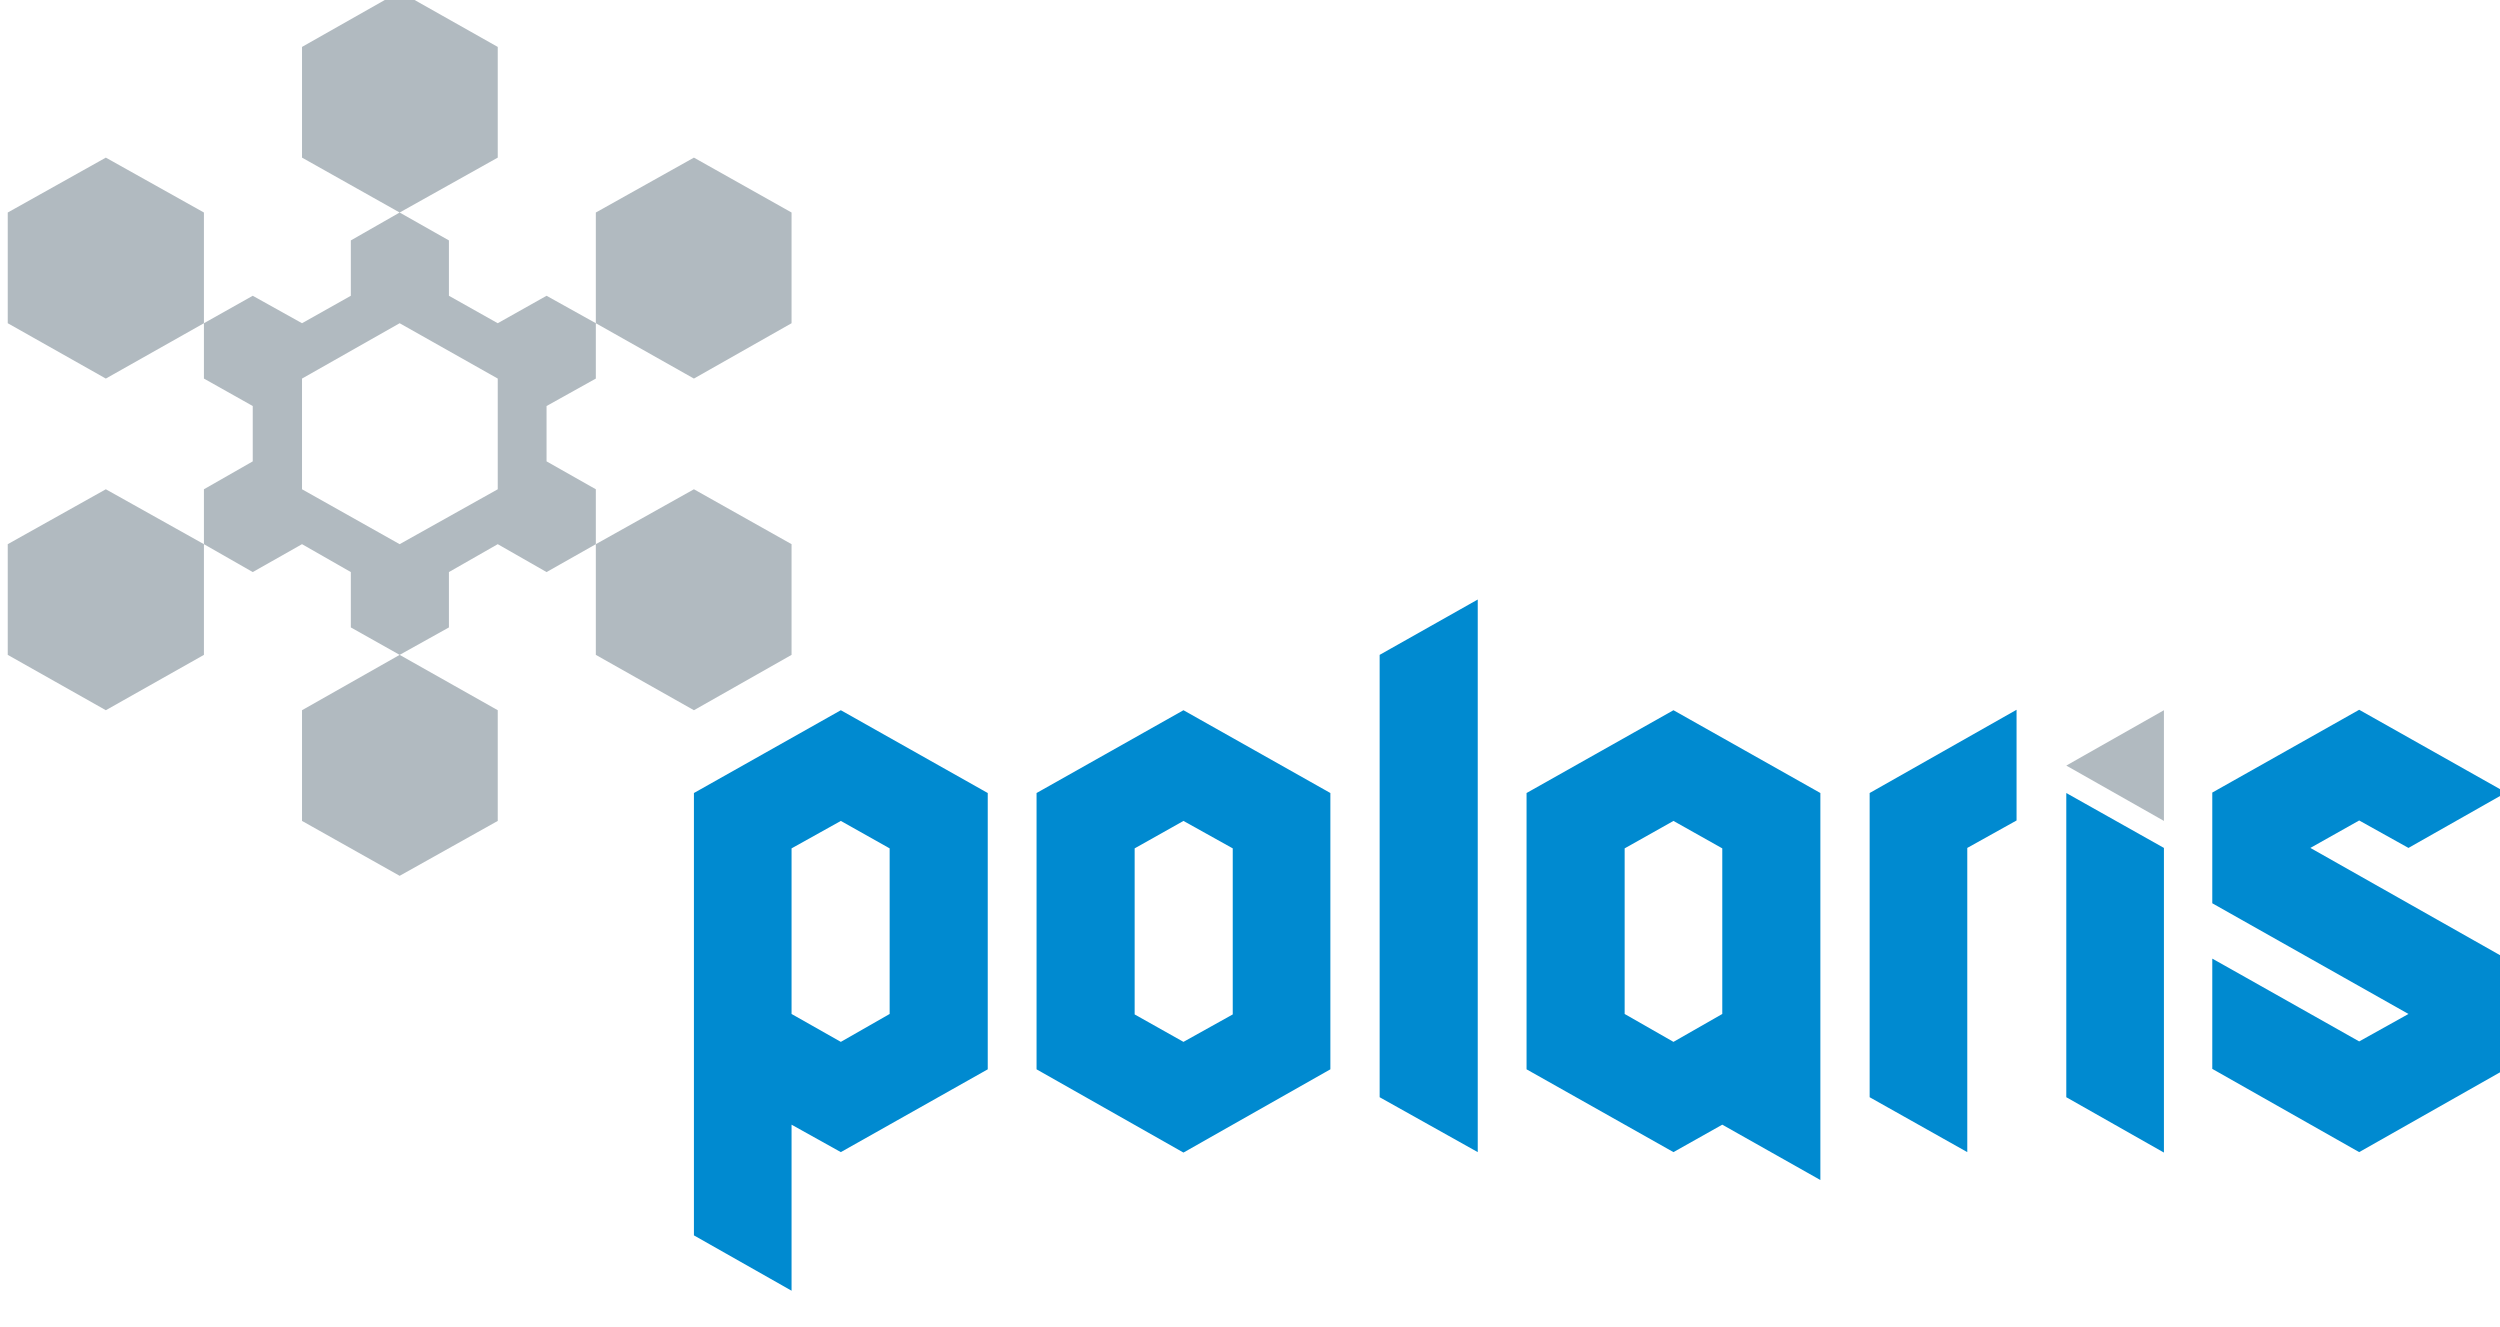 <?xml version="1.0" encoding="UTF-8" standalone="no"?>
<!DOCTYPE svg PUBLIC "-//W3C//DTD SVG 1.1//EN" "http://www.w3.org/Graphics/SVG/1.1/DTD/svg11.dtd">
<svg width="228px" height="121px" version="1.1" xmlns="http://www.w3.org/2000/svg" xmlns:xlink="http://www.w3.org/1999/xlink" xml:space="preserve" xmlns:serif="http://www.serif.com/" style="fill-rule:evenodd;clip-rule:evenodd;stroke-linejoin:round;stroke-miterlimit:2;">
    <g transform="matrix(1,0,0,1,-327,-5)">
        <g transform="matrix(1,0,0,4.104,0,0)">
            <g transform="matrix(0.084,0,0,0.02,294.316,-9.339)">
                <g transform="matrix(3.125,0,0,-3.125,2791,1563)">
                    <path d="M0,-9.6L0,-48.8L51.04,-78.4L102.08,-48.8L102.08,-9.6L34.08,29.76L51.04,39.52L68.16,29.76L102.08,49.44L51.04,78.88L0,49.44L0,10.08L68.16,-29.28L51.04,-39.04L11.68,-16.32L0,-9.6ZM-16.8,29.76L-16.8,-78.56L-50.72,-58.88L-50.72,49.28L-16.8,29.76ZM-119.04,-58.88L-85.12,-78.4L-85.12,29.76L-68,39.52L-68,78.88L-119.04,49.28L-119.04,-58.88ZM-187.2,-78.4L-170.24,-68.64L-136.16,-88.32L-136.16,49.28L-187.2,78.72L-238.24,49.28L-238.24,-48.96L-187.2,-78.4ZM-187.2,-39.2L-170.24,-29.28L-170.24,29.6L-187.2,39.36L-204.16,29.6L-204.16,-29.28L-187.2,-39.2ZM-289.28,-58.88L-255.2,-78.4L-255.2,118.08L-289.28,98.4L-289.28,-58.88ZM-357.44,39.36L-340.32,29.6L-340.32,-29.44L-357.44,-39.2L-374.4,-29.44L-374.4,29.6L-357.44,39.36ZM-357.44,78.72L-306.4,49.28L-306.4,-48.96L-357.44,-78.56L-408.48,-48.96L-408.48,49.28L-357.44,78.72ZM-527.52,-108L-493.6,-127.68L-493.6,-68.64L-476.48,-78.4L-425.44,-48.96L-425.44,49.28L-476.48,78.72L-527.52,49.28L-527.52,-108ZM-493.6,-29.28L-476.48,-39.2L-459.52,-29.28L-459.52,29.6L-476.48,39.36L-493.6,29.6L-493.6,-29.28Z" style="fill:rgb(0,138,208);"/>
                </g>
                <g transform="matrix(3.125,0,0,-3.125,0,2757)">
                    <path d="M842.4,441.12L876.32,421.44L876.32,460.8L842.4,441.12Z" style="fill:rgb(177,186,192);"/>
                </g>
                <g transform="matrix(3.125,0,0,-3.125,663.5,979)">
                    <path d="M0,-19.68L0,0L-16.96,9.76L-16.96,29.44L0,39.2L17.12,29.44L34.08,39.2L34.08,58.88L51.04,68.8L68.16,58.88L68.16,39.2L85.12,29.44L102.08,39.2L119.2,29.44L119.2,9.76L102.08,0L102.08,-19.68L119.2,-29.6L119.2,-49.12L102.08,-59.04L85.12,-49.12L68.16,-59.04L68.16,-78.72L51.04,-88.48L34.08,-78.72L34.08,-59.04L17.12,-49.12L0,-59.04L-16.96,-49.12L-16.96,-29.6L0,-19.68ZM51.04,29.44L85.12,9.76L85.12,-29.6L51.04,-49.12L17.12,-29.6L17.12,9.76L51.04,29.44ZM-51.04,-29.6L-16.96,-49.12L-16.96,-88.48L-51.04,-108.16L-85.12,-88.48L-85.12,-49.12L-51.04,-29.6ZM51.04,-88.48L85.12,-108.16L85.12,-147.52L51.04,-167.04L17.12,-147.52L17.12,-108.16L51.04,-88.48ZM153.28,-29.6L187.2,-49.12L187.2,-88.48L153.28,-108.16L119.2,-88.48L119.2,-49.12L153.28,-29.6ZM153.28,88.32L187.2,68.8L187.2,29.44L153.28,9.76L119.2,29.44L119.2,68.8L153.28,88.32ZM51.04,147.36L85.12,127.68L85.12,88.32L51.04,68.8L17.12,88.32L17.12,127.68L51.04,147.36ZM-51.04,88.32L-16.96,68.8L-16.96,29.44L-51.04,9.76L-85.12,29.44L-85.12,68.8L-51.04,88.32Z" style="fill:rgb(177,186,192);"/>
                </g>
            </g>
        </g>
    </g>
</svg>
